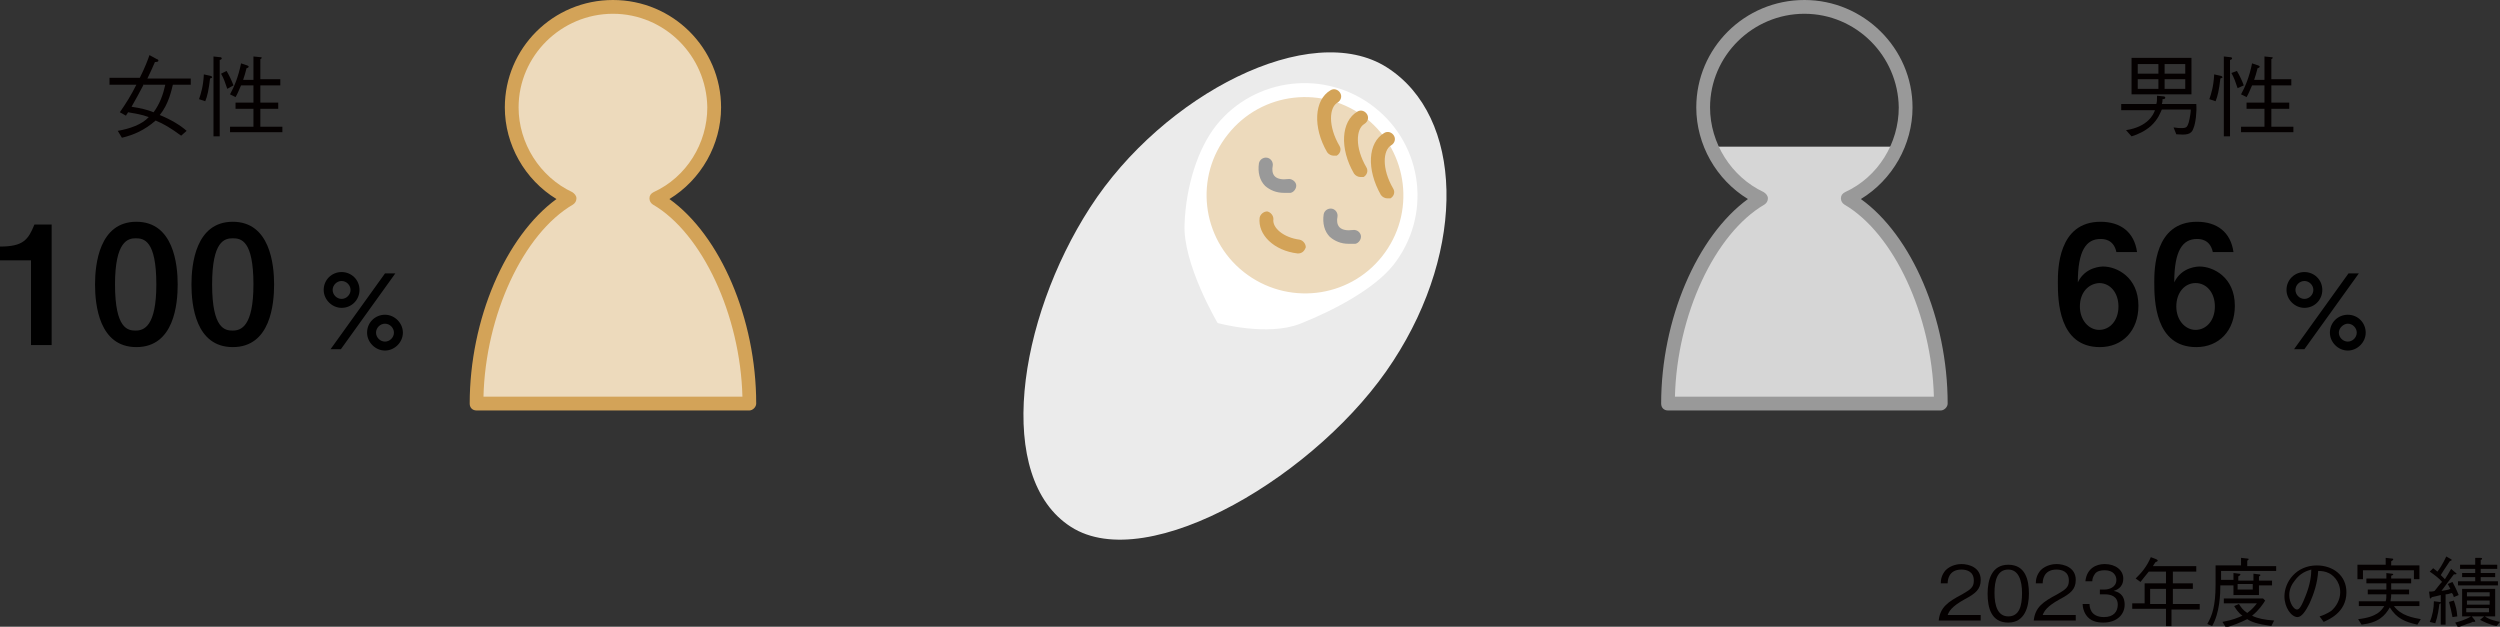 <?xml version="1.0" encoding="utf-8"?>
<!-- Generator: Adobe Illustrator 28.0.0, SVG Export Plug-In . SVG Version: 6.00 Build 0)  -->
<svg version="1.1" id="レイヤー_1" xmlns="http://www.w3.org/2000/svg" xmlns:xlink="http://www.w3.org/1999/xlink" x="0px"
	 y="0px" viewBox="0 0 363 91" style="enable-background:new 0 0 363 91;" xml:space="preserve">
<rect x="0" y="0" width="363" height="91" fill="#333333" stroke="none"/>
<style type="text/css">
	.st0{fill:#EEEEEF;}
	.st1{fill:#CF000E;}
	.st2{fill:#FFFFFF;}
	.st3{fill:none;stroke:#231815;stroke-width:0.5;stroke-miterlimit:10;}
	.st4{fill:#231815;}
	.st5{fill:none;stroke:#231815;stroke-width:2;stroke-linejoin:round;stroke-miterlimit:10;}
	.st6{fill:#FFFFFF;stroke:#231815;stroke-width:0.5;stroke-linejoin:round;stroke-miterlimit:10;}
	.st7{fill:none;stroke:#231815;stroke-width:0.5;stroke-linejoin:bevel;stroke-miterlimit:10;}
	.st8{fill:#999999;}
	.st9{fill:#040000;}
	.st10{fill:#C79B56;}
	.st11{fill:#EDDABC;}
	.st12{fill:#D3A358;}
	.st13{fill:#D6D6D6;}
	.st14{fill:#F2F2F2;}
	.st15{fill:#EDDABC;stroke:#EDDABC;stroke-miterlimit:10;}
	.st16{fill:#FFFFFF;stroke:#EDDABC;stroke-miterlimit:10;}
	.st17{fill:#D6D6D6;stroke:#D6D6D6;stroke-miterlimit:10;}
	.st18{fill:#FFFFFF;stroke:#D6D6D6;stroke-miterlimit:10;}
	.st19{fill:#666666;}
	.st20{fill:#FFFFFF;stroke:#D3A358;stroke-width:2;stroke-miterlimit:10;}
	.st21{fill:#FFFFFF;stroke:#999999;stroke-width:2;stroke-miterlimit:10;}
	.st22{fill:none;stroke:#FF0000;stroke-miterlimit:10;}
	.st23{fill:#EBEBEB;}
</style>
<g>
	<g>
		<g>
			<path class="st9" d="M281.5,90.1c0.2-1.9,1.3-2.7,3.4-3.8c1.2-0.7,1.7-1,1.7-2c0-1.3-1-1.6-1.8-1.6c-1.9,0-2,1.6-2,2h-1
				c0-0.5,0.1-1.2,0.7-1.9c0.8-0.8,1.9-0.9,2.3-0.9c1.1,0,2.8,0.5,2.8,2.3c0,1.4-0.8,2-2.3,2.8c-2,1.1-2.3,1.8-2.5,2.3h4.8v0.8
				H281.5z"/>
			<path class="st9" d="M291.6,90.4c-2.5,0-3-2.2-3-4.2c0-2,0.6-4.2,3-4.2c2.5,0,3,2.2,3,4.2C294.6,88.1,294,90.4,291.6,90.4z
				 M291.6,82.7c-1.6,0-2,1.6-2,3.4c0,1.9,0.5,3.4,2,3.4c1.6,0,2-1.5,2-3.4C293.6,84.3,293.1,82.7,291.6,82.7z"/>
			<path class="st9" d="M295.3,90.1c0.2-1.9,1.3-2.7,3.4-3.8c1.2-0.7,1.7-1,1.7-2c0-1.3-1-1.6-1.8-1.6c-1.9,0-2,1.6-2,2h-1
				c0-0.5,0.1-1.2,0.7-1.9c0.8-0.8,1.9-0.9,2.3-0.9c1.1,0,2.8,0.5,2.8,2.3c0,1.4-0.8,2-2.3,2.8c-2,1.1-2.3,1.8-2.5,2.3h4.8v0.8
				H295.3z"/>
			<path class="st9" d="M305.4,90.4c-0.9,0-1.9-0.2-2.5-1.1c-0.4-0.6-0.5-1.2-0.5-1.6h1c0,0.4,0.1,1.9,2.1,1.9c1.4,0,2-0.8,2-1.8
				c0-1.2-1-1.5-1.8-1.5h-0.8v-0.7h0.7c0.6,0,1.7-0.3,1.7-1.4c0-0.6-0.4-1.4-1.7-1.4c-0.5,0-1.1,0.1-1.4,0.5
				c-0.3,0.4-0.4,0.8-0.4,1.1h-1c0.2-1.9,1.6-2.5,2.8-2.5c1.6,0,2.7,0.9,2.7,2.1c0,1.4-1.1,1.7-1.4,1.8c0.5,0.1,1.6,0.4,1.6,2
				C308.5,89.2,307.4,90.4,305.4,90.4z"/>
			<path class="st9" d="M315.3,88.4v2.5h-0.8v-2.5h-4.9v-0.8h1.8v-2.9h3.1V83H312c-0.5,0.6-0.8,1-1.2,1.5l-0.7-0.5
				c0.9-0.9,1.6-1.7,2.2-3.1c0.2,0.1,0.6,0.2,0.8,0.3c0.1,0.1,0.2,0.1,0.2,0.2c0,0.1-0.2,0.2-0.3,0.2c-0.1,0.1-0.2,0.3-0.4,0.6h6.3
				V83h-3.4v1.7h2.9v0.8h-2.9v2.2h3.9v0.8H315.3z M314.5,85.5h-2.3v2.2h2.3V85.5z"/>
			<path class="st9" d="M322.4,84.8c0,1.5-0.1,4.2-1.2,6.1l-0.7-0.3c0.7-1.2,1.2-2.6,1.2-5.7c0-0.4,0-2.4,0-2.8h3.7V81l0.9,0.1
				c0.1,0,0.2,0,0.2,0.1c0,0.1-0.2,0.2-0.2,0.2v0.8h4.2v0.7h-8c0,0.6,0,0.8,0,1.3h1.8v-1l0.8,0.1c0.1,0,0.2,0,0.2,0.1
				c0,0.1-0.1,0.2-0.3,0.3v0.6h2.2v-1l0.8,0.1c0.1,0,0.2,0,0.2,0.1c0,0.1,0,0.1-0.2,0.2v0.6h1.9v0.7h-1.9v1.4h-3.7v-1.4H322.4z
				 M322.7,90.3c1.6-0.3,2.2-0.6,2.9-0.9c-0.7-0.5-1-1.1-1.2-1.4l0.7-0.3c0.3,0.5,0.6,0.9,1.2,1.3c0.7-0.5,1.1-1,1.4-1.4h-4.8v-0.7
				h5.7l0.3,0.3c-0.3,0.5-0.9,1.4-1.9,2.2c0.8,0.4,1.8,0.6,3.2,0.7l-0.4,0.8c-2.1-0.3-2.9-0.6-3.5-1c-1,0.5-2,0.9-3.1,1.2
				L322.7,90.3z M327.1,85.6v-0.8h-2.2v0.8H327.1z"/>
			<path class="st9" d="M336.8,89.5c0.4-0.1,1.1-0.4,1.7-0.8c0.7-0.6,1.3-1.6,1.3-2.7c0-1.7-1.2-2.6-1.7-2.8
				c-0.4-0.2-0.9-0.3-1.5-0.3c-0.1,1.7-0.6,3.3-1.3,4.8c-0.5,1-1.1,1.9-1.7,1.9c-0.9,0-1.9-1.4-1.9-3c0-2.1,1.7-4.5,4.7-4.5
				c2.3,0,4.3,1.4,4.3,3.9c0,3-2.7,4-3.3,4.3L336.8,89.5z M333.2,84.3c-0.4,0.5-0.8,1.2-0.8,2.1c0,1.2,0.7,2.1,1.1,2.1
				c0.2,0,0.5,0,1.2-1.8c0.8-1.9,0.9-3.3,0.9-4C334.9,82.9,334,83.2,333.2,84.3z"/>
			<path class="st9" d="M346.4,83.2l0.9,0.1c0.2,0,0.2,0.1,0.2,0.1c0,0.1-0.1,0.1-0.3,0.2v0.4h2.9v0.7h-2.9v0.9h2.6v0.7h-2.6
				c0,0.2,0,0.5-0.1,1h4.2v0.7h-3.7c1,1.4,2.8,1.7,3.9,1.9l-0.5,0.8c-1.8-0.4-3-0.9-4-2.5c-0.7,1.2-1.6,2.2-4.1,2.5l-0.5-0.8
				c2.8-0.3,3.4-1.3,3.8-1.9h-3.7v-0.7h3.9c0.1-0.3,0.1-0.6,0.1-1h-2.7v-0.7h2.7v-0.9h-2.9v-0.7h2.9V83.2z M346.4,81l0.9,0.1
				c0,0,0.2,0,0.2,0.1c0,0.1-0.1,0.2-0.3,0.3v0.6h4.1v2h-0.8v-1.3h-7.4v1.3h-0.8v-2.1h4.1V81z"/>
			<path class="st9" d="M353.3,82.5c0.2,0.2,0.3,0.2,0.6,0.5c0.2-0.2,0.8-1.1,1.3-2.2l0.7,0.4c0.1,0.1,0.1,0.1,0.1,0.1
				c0,0.1-0.2,0.1-0.3,0.2c-0.3,0.5-0.7,1-1.3,2c0.2,0.2,0.4,0.4,0.6,0.6c0.3-0.5,0.7-1.1,0.9-1.5l0.7,0.6c0,0,0.1,0.1,0.1,0.1
				c0,0.1-0.2,0.1-0.4,0.1c-0.3,0.4-1.6,2.1-1.8,2.4c0.5-0.1,0.9-0.1,1.3-0.3c-0.1-0.1-0.3-0.6-0.4-0.7l0.7-0.3
				c0.1,0.2,0.6,1.1,0.9,1.9l-0.7,0.3c-0.1-0.3-0.1-0.4-0.3-0.6c-0.3,0.1-0.6,0.2-0.9,0.2v4.4h-0.7v-4.3c-0.3,0.1-1.3,0.3-1.3,0.3
				c-0.1,0.1-0.1,0.2-0.2,0.2c-0.1,0-0.1-0.1-0.1-0.2l-0.1-0.8c0.2,0,0.6,0,0.8-0.1c0.2-0.2,0.9-1.2,1.1-1.3
				c-0.4-0.5-1.2-1.1-1.8-1.5L353.3,82.5z M352.8,90.3c0.4-0.9,0.6-2,0.6-3l0.8,0.1c0.1,0,0.2,0,0.2,0.1c0,0.1-0.1,0.2-0.2,0.2
				c-0.1,0.7-0.2,1.7-0.6,2.8L352.8,90.3z M356.3,87.2c0.3,0.9,0.4,1.2,0.5,2.3l-0.7,0.1c-0.1-0.5-0.3-1.5-0.5-2.2L356.3,87.2z
				 M360.8,89.5c0.7,0.5,1.7,0.7,2.2,0.8l-0.5,0.6c-1.1-0.2-2-0.7-2.4-0.9l0.6-0.5h-1.8l0.4,0.5c0,0,0.1,0.1,0.1,0.2
				c0,0.1,0,0.1-0.4,0.1c-0.1,0.1-0.7,0.3-0.8,0.3c-0.4,0.2-0.9,0.3-1.3,0.5l-0.4-0.7c0.4-0.1,1.5-0.4,2.3-0.9h-1.3v-4h4.8v4H360.8z
				 M359.4,81l0.7,0c0.1,0,0.3,0,0.3,0.1s-0.1,0.2-0.2,0.2V82h2.4v0.6h-2.4v0.6h2.1v0.6h-2.1v0.6h2.5V85h-5.8v-0.6h2.5v-0.6h-1.9
				v-0.6h1.9v-0.6h-2.2V82h2.2V81z M358.2,86v0.6h3.3V86H358.2z M358.2,87.2v0.6h3.3v-0.6H358.2z M361.4,88.3h-3.3v0.6h3.3V88.3z"/>
		</g>
	</g>
	<g>
		<path class="st11" d="M69.2,58.6h39.6c0-12.5-5.7-25.2-13.5-29.7c5-2.3,8.4-7.4,8.4-13.2C103.6,7.5,97.1,1,89,1
			c-8.1,0-14.7,6.5-14.7,14.6c0,5.8,3.4,10.9,8.4,13.2C74.8,33.4,69.2,46,69.2,58.6z"/>
		<path class="st12" d="M108.8,59.6H69.2c-0.6,0-1-0.4-1-1c0-12.2,5.2-24.3,12.6-29.7c-4.6-2.8-7.5-7.9-7.5-13.3C73.3,7,80.3,0,89,0
			s15.7,7,15.7,15.6c0,5.4-2.9,10.5-7.5,13.3c7.4,5.3,12.6,17.4,12.6,29.7C109.8,59.1,109.3,59.6,108.8,59.6z M70.2,57.6h37.6
			c-0.3-11.8-5.8-23.7-13-27.9c-0.3-0.2-0.5-0.5-0.5-0.9c0-0.4,0.2-0.7,0.6-0.9c4.8-2.2,7.8-7.1,7.8-12.3C102.6,8.1,96.5,2,89,2
			S75.3,8.1,75.3,15.6c0,5.2,3.1,10.1,7.8,12.3c0.3,0.2,0.6,0.5,0.6,0.9s-0.2,0.7-0.5,0.9C76,33.9,70.5,45.7,70.2,57.6z"/>
	</g>
	<g>
		<g>
			<path d="M7.5,50.1h-3V37.8H0v-2c3.4,0,4.1-1,5-3.2h2.5V50.1z"/>
			<path d="M25.8,41.3c0,2.8-0.5,9.1-6,9.1c-5.4,0-6-6.1-6-9.1c0-2.9,0.6-9.1,6-9.1C25.2,32.2,25.8,38.4,25.8,41.3z M16.7,41.3
				c0,6.5,1.9,6.7,3,6.7c1.2,0,3-0.6,3-6.7c0-6.4-1.8-6.7-3-6.7C18.6,34.6,16.7,35,16.7,41.3z"/>
			<path d="M39.8,41.3c0,2.8-0.5,9.1-6,9.1c-5.4,0-6-6.1-6-9.1c0-2.9,0.6-9.1,6-9.1C39.2,32.2,39.8,38.4,39.8,41.3z M30.8,41.3
				c0,6.5,1.9,6.7,3,6.7c1.2,0,3-0.6,3-6.7c0-6.4-1.8-6.7-3-6.7C32.6,34.6,30.8,35,30.8,41.3z"/>
			<path d="M52.2,42.1c0,1.4-1.1,2.6-2.6,2.6c-1.4,0-2.6-1.2-2.6-2.6c0-1.5,1.2-2.6,2.6-2.6C51,39.5,52.2,40.6,52.2,42.1z
				 M57.4,39.7l-7.9,11h-1.5l7.9-11H57.4z M48.3,42.1c0,0.7,0.6,1.3,1.3,1.3c0.7,0,1.3-0.6,1.3-1.3c0-0.7-0.6-1.3-1.3-1.3
				C48.9,40.8,48.3,41.4,48.3,42.1z M58.5,48.3c0,1.4-1.2,2.6-2.6,2.6s-2.6-1.2-2.6-2.6c0-1.5,1.2-2.6,2.6-2.6
				C57.3,45.7,58.5,46.9,58.5,48.3z M54.6,48.3c0,0.7,0.6,1.3,1.3,1.3c0.7,0,1.3-0.6,1.3-1.3c0-0.7-0.6-1.3-1.3-1.3
				C55.2,47,54.6,47.6,54.6,48.3z"/>
		</g>
	</g>
	<g>
		<g>
			<path class="st9" d="M15.9,12.2v-0.9h4.4c0.8-1.6,1.2-2.7,1.4-3.3l1.1,0.6c0.1,0,0.2,0.1,0.2,0.2c0,0.2-0.3,0.2-0.5,0.2
				c-0.3,0.7-0.7,1.6-1.1,2.4h6.3v0.9h-2.6c-0.2,0.8-0.6,2.8-1.9,4.4c1.7,0.7,3,1.5,3.9,2.3l-0.8,0.7c-1.5-1.1-2.5-1.7-3.7-2.2
				c-1.6,1.4-3.2,2.1-4.9,2.5L17.1,19c1.7-0.3,3.5-0.9,4.5-2c-1.1-0.4-1.9-0.5-3-0.7c-0.1,0.2-0.3,0.4-0.3,0.5l-0.9-0.5
				c0.9-1.3,1.6-2.4,2.4-4H15.9z M20.9,12.2c-0.7,1.3-1.1,2.1-1.8,3.3c1.3,0.2,2.2,0.4,3.2,0.8c0.9-1.2,1.4-2.6,1.7-4H20.9z"/>
			<path class="st9" d="M28.9,14.4c0.3-0.9,0.6-1.8,0.7-3.6l0.9,0.2c0.1,0,0.3,0.1,0.3,0.2c0,0.1,0,0.1-0.3,0.2
				c-0.2,1.7-0.4,2.6-0.7,3.3L28.9,14.4z M31,8.2l0.9,0.1c0.1,0,0.3,0,0.3,0.2c0,0.1-0.2,0.2-0.3,0.2v11.1H31V8.2z M32.9,10.3
				c0.4,0.7,0.7,1.3,1,2.1L33,12.9c-0.3-0.9-0.5-1.5-0.9-2.2L32.9,10.3z M36.8,11.5V8.2l1,0.1c0.1,0,0.2,0,0.2,0.1
				c0,0.1-0.1,0.1-0.2,0.2v2.9h2.9v0.9h-2.9v2.5h2.6v0.9h-2.6v2.6H41v0.8h-7.6v-0.8h3.4v-2.6h-2.6v-0.9h2.6v-2.5H35
				c-0.4,0.9-0.5,1.2-0.8,1.7l-0.8-0.4c0.6-1.1,1.2-2.5,1.6-4.5l0.9,0.3c0.2,0.1,0.2,0.1,0.2,0.2c0,0.1-0.2,0.2-0.3,0.2
				c-0.2,0.8-0.3,1.1-0.5,1.7H36.8z"/>
		</g>
	</g>
	<g>
		<path class="st13" d="M268.2,28.7c3.3-1.5,5.9-4.4,7.3-7.4h-27.1c1.4,3,4,5.8,7.3,7.4c-7.9,4.6-13.5,17.5-13.5,29.5h39.6
			C281.8,46.2,276.1,33.2,268.2,28.7z"/>
		<path class="st8" d="M281.8,59.6h-39.6c-0.6,0-1-0.4-1-1c0-12.2,5.2-24.3,12.6-29.7c-4.6-2.8-7.5-7.9-7.5-13.3
			C246.3,7,253.3,0,262,0c8.6,0,15.7,7,15.7,15.6c0,5.4-2.9,10.5-7.5,13.3c7.4,5.3,12.6,17.4,12.6,29.7
			C282.8,59.1,282.3,59.6,281.8,59.6z M243.2,57.6h37.6c-0.3-11.8-5.8-23.7-13-27.9c-0.3-0.2-0.5-0.5-0.5-0.9s0.2-0.7,0.6-0.9
			c4.8-2.2,7.8-7.1,7.8-12.3C275.6,8.1,269.5,2,262,2c-7.5,0-13.7,6.1-13.7,13.6c0,5.2,3.1,10.1,7.8,12.3c0.3,0.2,0.6,0.5,0.6,0.9
			s-0.2,0.7-0.5,0.9C249,33.9,243.5,45.7,243.2,57.6z"/>
	</g>
	<g>
		<g>
			<path d="M307.3,36.6c-0.4-1.9-1.9-1.9-2.3-1.9c-2.1,0-3.3,1.7-3.3,6.3c1.1-2.3,3.5-2.3,3.7-2.3c1.9,0,5.1,1.5,5.1,5.7
				c0,3.6-2.3,6-5.6,6c-6,0-6.1-6.8-6.1-9.4c0-1.8,0-8.8,6.2-8.8c2.9,0,4.9,1.5,5.3,4.4H307.3z M302,44.5c0,2,1.3,3.4,2.8,3.4
				c1.5,0,2.8-1.3,2.8-3.4c0-2-1.2-3.4-2.8-3.4C303.2,41.2,302,42.5,302,44.5z"/>
			<path d="M321.3,36.6c-0.4-1.9-1.9-1.9-2.3-1.9c-2.1,0-3.3,1.7-3.3,6.3c1.1-2.3,3.5-2.3,3.7-2.3c1.9,0,5.1,1.5,5.1,5.7
				c0,3.6-2.3,6-5.6,6c-6,0-6.1-6.8-6.1-9.4c0-1.8,0-8.8,6.2-8.8c2.9,0,4.9,1.5,5.3,4.4H321.3z M316,44.5c0,2,1.3,3.4,2.8,3.4
				c1.5,0,2.8-1.3,2.8-3.4c0-2-1.2-3.4-2.8-3.4S316,42.5,316,44.5z"/>
			<path d="M337.2,42.1c0,1.4-1.1,2.6-2.6,2.6c-1.4,0-2.6-1.2-2.6-2.6c0-1.5,1.2-2.6,2.6-2.6C336,39.5,337.2,40.6,337.2,42.1z
				 M342.5,39.7l-7.9,11h-1.5l7.9-11H342.5z M333.3,42.1c0,0.7,0.6,1.3,1.3,1.3c0.7,0,1.3-0.6,1.3-1.3c0-0.7-0.6-1.3-1.3-1.3
				C333.9,40.8,333.3,41.4,333.3,42.1z M343.5,48.3c0,1.4-1.2,2.6-2.6,2.6c-1.4,0-2.6-1.2-2.6-2.6c0-1.5,1.2-2.6,2.6-2.6
				C342.4,45.7,343.5,46.9,343.5,48.3z M339.6,48.3c0,0.7,0.6,1.3,1.3,1.3c0.7,0,1.3-0.6,1.3-1.3c0-0.7-0.6-1.3-1.3-1.3
				C340.3,47,339.6,47.6,339.6,48.3z"/>
		</g>
	</g>
	<g>
		<g>
			<path class="st9" d="M318.5,18.6c-0.3,1-1.1,1-2.5,0.9l-0.4-1c0.6,0.1,0.9,0.1,1.2,0.1c0.8,0,0.8-0.3,1-0.8
				c0.2-0.8,0.3-1.5,0.3-1.9h-4.2c-0.2,0.4-0.5,1.4-1.6,2.4c-0.8,0.7-1.8,1.2-2.8,1.5l-0.8-0.9c3.2-0.5,4-2.3,4.2-2.9H308v-0.9h5.1
				c0.1-0.3,0.1-0.6,0.1-1.2l1,0.1c0.1,0,0.2,0.1,0.2,0.2c0,0.1-0.1,0.2-0.4,0.2c0,0.2,0,0.4-0.1,0.7h5
				C319,16.2,318.8,17.9,318.5,18.6z M309.5,13.8V8.4h8.7v5.3H309.5z M313.4,9.3h-3v1.4h3V9.3z M313.4,11.5h-3v1.4h3V11.5z
				 M317.3,9.3h-3v1.4h3V9.3z M317.3,11.5h-3v1.4h3V11.5z"/>
			<path class="st9" d="M320.8,14.4c0.3-0.9,0.6-1.8,0.7-3.6l0.9,0.2c0.1,0,0.3,0.1,0.3,0.2c0,0.1,0,0.1-0.3,0.2
				c-0.2,1.7-0.4,2.6-0.7,3.3L320.8,14.4z M322.9,8.2l0.9,0.1c0.1,0,0.3,0,0.3,0.2c0,0.1-0.2,0.2-0.3,0.2v11.1h-0.9V8.2z
				 M324.8,10.3c0.4,0.7,0.7,1.3,1,2.1l-0.9,0.4c-0.3-0.9-0.5-1.5-0.9-2.2L324.8,10.3z M328.8,11.5V8.2l1,0.1c0.1,0,0.2,0,0.2,0.1
				c0,0.1-0.1,0.1-0.2,0.2v2.9h2.9v0.9h-2.9v2.5h2.6v0.9h-2.6v2.6h3.2v0.8h-7.6v-0.8h3.4v-2.6h-2.6v-0.9h2.6v-2.5h-1.8
				c-0.4,0.9-0.5,1.2-0.8,1.7l-0.8-0.4c0.6-1.1,1.2-2.5,1.6-4.5l0.9,0.3c0.2,0.1,0.2,0.1,0.2,0.2c0,0.1-0.2,0.2-0.3,0.2
				c-0.2,0.8-0.3,1.1-0.5,1.7H328.8z"/>
		</g>
	</g>
	<g>
		<path class="st23" d="M202.3,52.4C213,36,212.5,16.9,201.4,9.8c-11.1-7.1-32.5,3.9-43.1,20.3c-10.6,16.4-13.9,39.3-2.8,46.4
			C166.7,83.7,191.7,68.8,202.3,52.4z"/>
		<path class="st2" d="M202.3,38.5c-2.8,3.5-8.7,6.6-13.5,8.5c-4.8,1.9-12-0.1-12-0.1s-5.1-8.6-4.8-14.4c0.2-5.4,1.9-10.9,4.6-14.3
			c5.6-7,15.9-8.2,23-2.6C206.7,21.2,207.9,31.4,202.3,38.5z"/>
		<path class="st11" d="M200.7,37.2c-4.9,6.2-13.9,7.2-20.1,2.3c-6.2-4.9-7.2-13.9-2.3-20c4.9-6.2,13.9-7.2,20.1-2.3
			C204.5,22.1,205.6,31,200.7,37.2z"/>
		<path class="st12" d="M193.6,22.6c-0.3,0-0.7-0.2-0.9-0.5c-2.1-3.6-1.9-7.6,0.5-9c0.5-0.3,1.1-0.1,1.4,0.4
			c0.3,0.5,0.1,1.1-0.4,1.4c-1.2,0.7-1.4,3.4,0.3,6.3c0.3,0.5,0.1,1.1-0.4,1.4C193.9,22.6,193.8,22.6,193.6,22.6z"/>
		<path class="st8" d="M186.4,28c-1.1,0-2-0.4-2.7-1c-0.8-0.8-1.1-2-0.9-3.3c0.1-0.5,0.6-0.9,1.2-0.8c0.5,0.1,0.9,0.6,0.8,1.2
			c-0.1,0.4-0.1,1.1,0.3,1.5c0.4,0.4,1.1,0.5,1.9,0.4c0.5-0.1,1.1,0.3,1.2,0.8c0.1,0.5-0.3,1.1-0.8,1.2C187.1,28,186.7,28,186.4,28z
			"/>
		<path class="st8" d="M195.8,35.4c-1.1,0-2-0.4-2.7-1c-0.8-0.8-1.1-2-0.9-3.3c0.1-0.5,0.6-0.9,1.2-0.8c0.5,0.1,0.9,0.6,0.8,1.2
			c-0.1,0.4-0.1,1.1,0.3,1.5c0.4,0.4,1.1,0.5,1.9,0.4c0.6-0.1,1.1,0.3,1.2,0.8c0.1,0.5-0.3,1.1-0.8,1.2
			C196.5,35.4,196.1,35.4,195.8,35.4z"/>
		<path class="st12" d="M197.5,25.7c-0.3,0-0.7-0.2-0.9-0.5c-2.1-3.6-1.9-7.6,0.5-9c0.5-0.3,1.1-0.1,1.4,0.4
			c0.3,0.5,0.1,1.1-0.4,1.4c-1.2,0.7-1.4,3.4,0.3,6.3c0.3,0.5,0.1,1.1-0.4,1.4C197.9,25.7,197.7,25.7,197.5,25.7z"/>
		<path class="st12" d="M188.5,36.8c0,0-0.1,0-0.1,0c-3.4-0.4-5.8-2.7-5.5-5.2c0.1-0.5,0.6-0.9,1.1-0.9c0.5,0.1,0.9,0.6,0.9,1.1
			c-0.2,1.3,1.5,2.7,3.8,3c0.5,0.1,0.9,0.6,0.9,1.1C189.4,36.5,189,36.8,188.5,36.8z"/>
		<path class="st12" d="M201.4,28.8c-0.3,0-0.7-0.2-0.9-0.5c-2.1-3.7-1.9-7.6,0.5-9c0.5-0.3,1.1-0.1,1.4,0.4
			c0.3,0.5,0.1,1.1-0.4,1.4c-1.2,0.7-1.4,3.4,0.3,6.3c0.3,0.5,0.1,1.1-0.4,1.4C201.8,28.8,201.6,28.8,201.4,28.8z"/>
	</g>
</g>
</svg>
